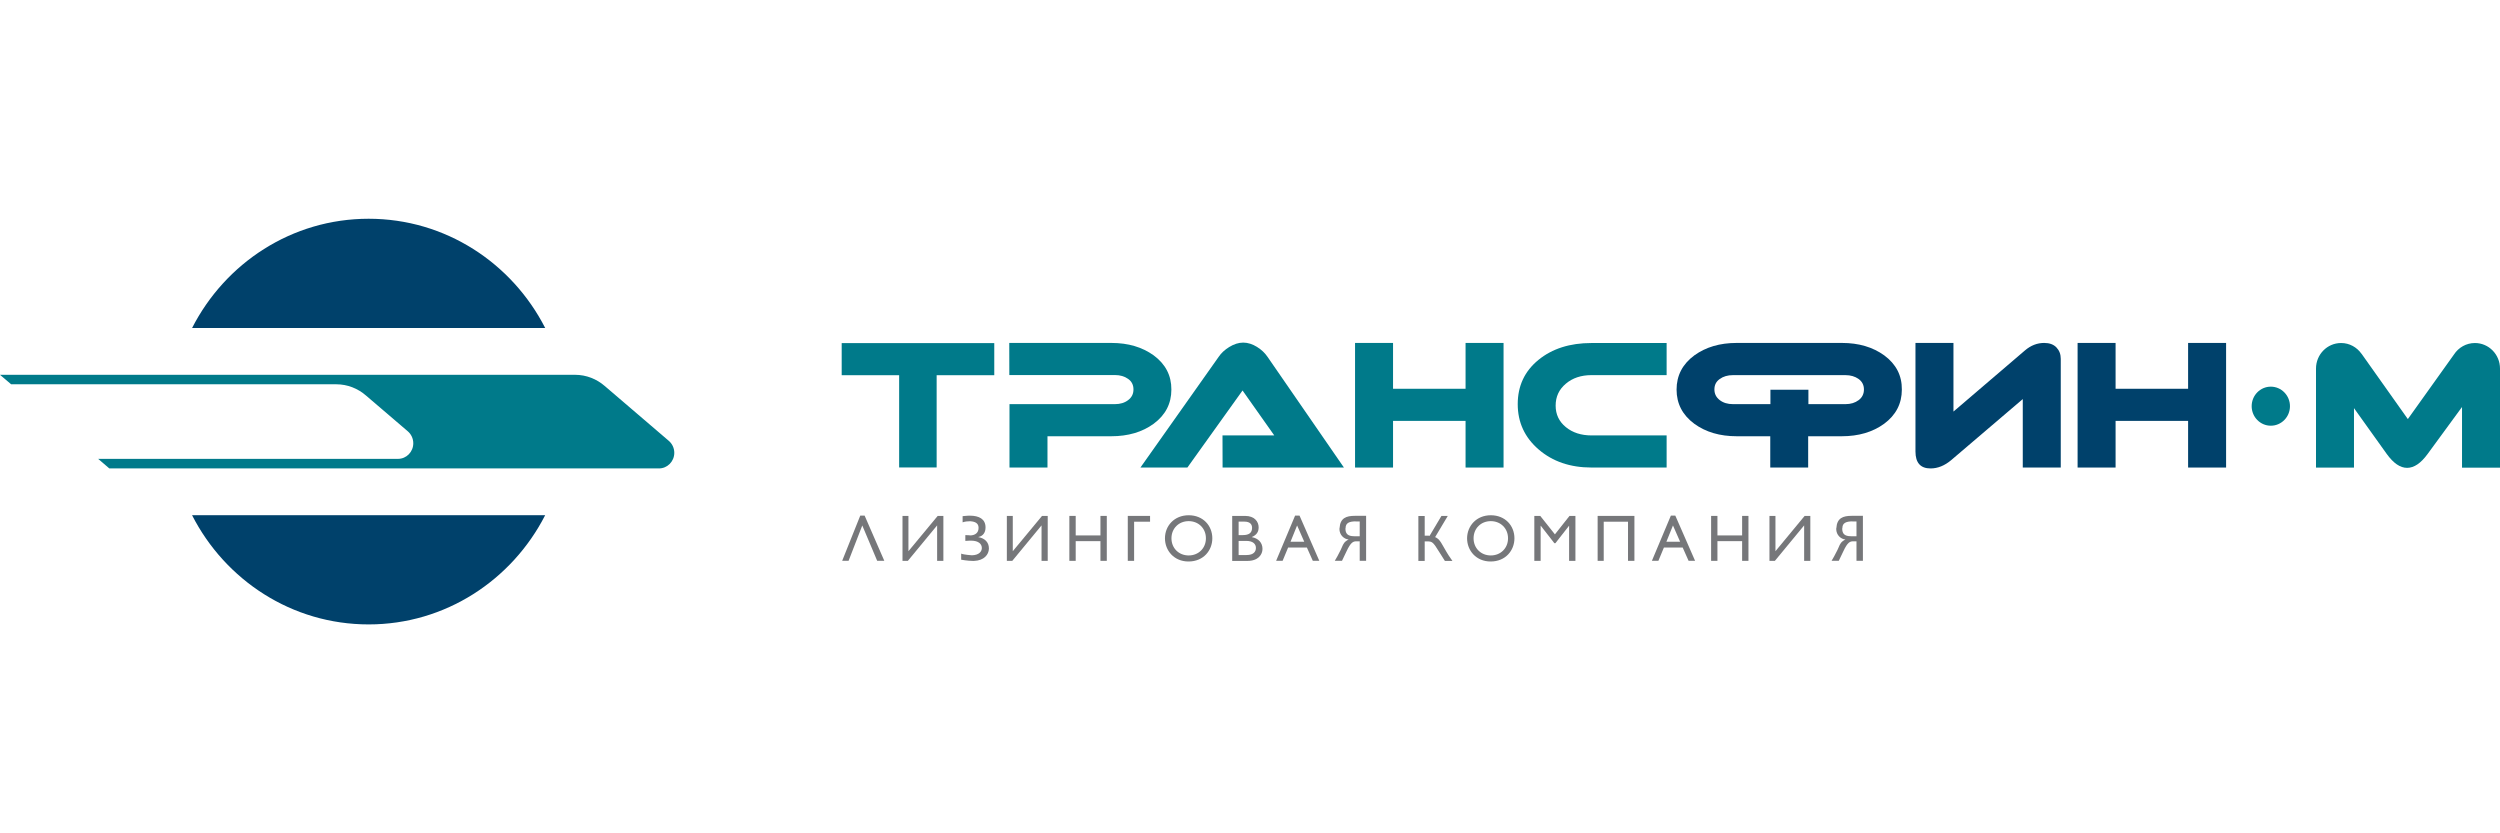 <svg width="240" height="80" viewBox="0 0 240 80" fill="none" xmlns="http://www.w3.org/2000/svg">
<g clip-path="url(#clip0_49511_49283)">
<path d="M18.441 49.465C21.626 55.693 28.019 59.944 35.389 59.944C42.76 59.944 49.153 55.685 52.338 49.457H18.441V49.465Z" fill="#00416B"/>
<path d="M52.338 31.487C49.153 25.251 42.76 21 35.389 21C28.019 21 21.626 25.251 18.441 31.487H52.338Z" fill="#00416B"/>
<path d="M64.201 42.318L58.054 37.055C57.285 36.389 56.292 35.981 55.2 35.981H55.192H0L1.069 36.891H32.266H32.274C33.366 36.891 34.358 37.298 35.128 37.965L39.144 41.401C39.467 41.675 39.675 42.091 39.675 42.553C39.675 43.377 39.021 44.051 38.205 44.051C38.205 44.051 38.205 44.051 38.198 44.051H9.424L10.494 44.969H63.255C63.255 44.969 63.255 44.969 63.263 44.969C64.07 44.969 64.732 44.295 64.732 43.471C64.732 43.008 64.524 42.593 64.201 42.318Z" fill="#007A8A"/>
<path fill-rule="evenodd" clip-rule="evenodd" d="M114.114 49.464C115.506 49.464 116.383 50.476 116.383 51.676C116.383 52.845 115.529 53.904 114.098 53.904C112.705 53.904 111.836 52.853 111.836 51.676C111.836 50.484 112.728 49.464 114.114 49.464ZM114.114 53.323C115.06 53.323 115.768 52.625 115.768 51.676C115.768 50.727 115.06 50.029 114.114 50.029C113.167 50.029 112.46 50.727 112.46 51.676C112.46 52.625 113.167 53.323 114.114 53.323Z" fill="#76777A"/>
<path d="M84.21 53.84H84.894L83.002 49.495H82.586L80.848 53.84H81.463L82.779 50.444L84.21 53.84Z" fill="#76777A"/>
<path d="M87.21 52.915V49.527H86.64V53.841H87.156L89.964 50.437V53.841H90.564V49.527H90.018L87.21 52.915Z" fill="#76777A"/>
<path d="M92.257 53.143L92.272 53.149V53.731C92.272 53.731 92.903 53.849 93.411 53.849H93.496C94.488 53.817 94.919 53.221 94.934 52.688V52.633C94.934 52.06 94.534 51.668 93.926 51.566V51.55C94.373 51.464 94.611 51.119 94.611 50.641V50.601C94.596 49.833 94.003 49.503 93.096 49.503C93.096 49.503 92.796 49.503 92.411 49.55V50.146C92.411 50.146 92.649 50.044 93.034 50.044H93.211C93.796 50.099 93.942 50.366 93.942 50.68C93.942 51.135 93.634 51.401 93.111 51.401C93.103 51.401 93.097 51.397 93.092 51.394C93.086 51.39 93.08 51.386 93.073 51.386L92.672 51.37V51.927L93.08 51.903H93.226C93.957 51.903 94.257 52.241 94.257 52.609C94.257 52.923 94.011 53.292 93.303 53.307C93.303 53.307 92.555 53.262 92.272 53.149V53.143H92.257Z" fill="#76777A"/>
<path d="M97.227 52.915V49.527H96.657V53.841H97.18L99.988 50.437V53.841H100.581V49.527H100.035L97.227 52.915Z" fill="#76777A"/>
<path d="M106.252 53.841H105.643V51.95H103.267V53.841H102.658V49.527H103.267V51.401H105.643V49.527H106.252V53.841Z" fill="#76777A"/>
<path d="M110.406 49.527H108.267V53.841H108.875V50.084H110.406V49.527Z" fill="#76777A"/>
<path fill-rule="evenodd" clip-rule="evenodd" d="M119.531 49.527H118.291V53.849H119.746C120.799 53.849 121.199 53.229 121.199 52.696C121.199 52.107 120.815 51.684 120.184 51.566V51.55C120.623 51.362 120.83 51.072 120.83 50.625C120.83 50.084 120.438 49.527 119.531 49.527ZM119.661 53.284H118.908V51.927H119.638C120.269 51.927 120.568 52.209 120.568 52.601C120.568 52.915 120.384 53.284 119.661 53.284ZM119.307 51.37H118.908V50.076H119.468C120.022 50.076 120.199 50.358 120.199 50.672C120.199 51.143 119.915 51.37 119.307 51.37Z" fill="#76777A"/>
<path fill-rule="evenodd" clip-rule="evenodd" d="M126.654 53.84H126.03L125.461 52.562H123.661L123.13 53.84H122.507L124.331 49.495H124.753L126.654 53.84ZM123.891 52.005H125.207L124.522 50.444L123.891 52.005Z" fill="#76777A"/>
<path fill-rule="evenodd" clip-rule="evenodd" d="M130.532 53.84H131.147V49.519H130.077C129.223 49.519 128.661 49.738 128.6 50.687C128.6 50.691 128.6 50.696 128.599 50.7C128.598 50.705 128.597 50.71 128.596 50.715L128.593 50.727L128.591 50.733C128.589 50.741 128.587 50.749 128.586 50.755C128.585 50.759 128.584 50.763 128.584 50.766C128.584 51.385 129.046 51.754 129.469 51.793C129.048 51.999 128.952 52.228 128.827 52.523C128.791 52.611 128.751 52.705 128.7 52.805C128.692 52.818 128.66 52.88 128.614 52.97L128.614 52.971C128.496 53.203 128.288 53.615 128.138 53.84H128.831L129.254 52.954C129.685 52.02 129.923 51.966 130.231 51.966H130.532V53.84ZM129.177 50.687C129.177 50.193 129.562 50.052 130.146 50.052V50.06H130.532V51.479H130.008C129.369 51.479 129.162 51.221 129.162 50.742C129.162 50.738 129.163 50.732 129.165 50.727L129.168 50.718L129.17 50.715L129.172 50.709C129.175 50.701 129.177 50.694 129.177 50.687Z" fill="#76777A"/>
<path d="M138.379 49.527H138.987L137.771 51.566C137.871 51.582 138.094 51.77 138.094 51.77C138.28 51.959 138.422 52.212 138.598 52.525C138.677 52.666 138.764 52.82 138.864 52.986C139 53.222 139.095 53.359 139.262 53.601C139.312 53.672 139.367 53.753 139.433 53.849H138.709L138.148 52.962C137.579 52.037 137.486 51.974 137.017 51.974H136.771V53.849H136.163V49.535H136.771V51.425H137.155C137.157 51.425 137.159 51.425 137.162 51.426C137.166 51.426 137.172 51.428 137.178 51.43C137.191 51.435 137.209 51.441 137.232 51.441V51.456L138.379 49.527Z" fill="#76777A"/>
<path fill-rule="evenodd" clip-rule="evenodd" d="M145.386 51.676C145.386 50.476 144.51 49.464 143.117 49.464C141.74 49.464 140.848 50.484 140.84 51.676C140.84 52.853 141.709 53.904 143.102 53.904C144.533 53.904 145.386 52.845 145.386 51.676ZM144.771 51.676C144.771 52.625 144.063 53.323 143.117 53.323C142.171 53.323 141.463 52.625 141.463 51.676C141.463 50.727 142.171 50.029 143.117 50.029C144.063 50.029 144.771 50.727 144.771 51.676Z" fill="#76777A"/>
<path d="M151.241 53.841H150.634V50.476H150.626L149.318 52.147H149.218L147.918 50.476H147.902V53.841H147.295V49.527H147.864L149.272 51.299L150.672 49.527H151.241V53.841Z" fill="#76777A"/>
<path d="M156.289 53.841H156.904V49.527H153.373V53.841H153.957V50.084H156.289V53.841Z" fill="#76777A"/>
<path fill-rule="evenodd" clip-rule="evenodd" d="M162.729 53.84H162.105L161.536 52.562H159.736L159.205 53.84H158.581L160.405 49.495H160.828L162.729 53.84ZM159.974 52.005H161.29L160.605 50.444L159.974 52.005Z" fill="#76777A"/>
<path d="M167.244 53.841H167.852V49.527H167.244V51.401H164.874V49.527H164.267V53.841H164.874V51.95H167.244V53.841Z" fill="#76777A"/>
<path d="M170.444 49.527V52.915L173.245 49.527H173.791V53.841H173.198V50.437L170.39 53.841H169.868V49.527H170.444Z" fill="#76777A"/>
<path fill-rule="evenodd" clip-rule="evenodd" d="M178.222 53.84H178.839V49.519H177.769C176.915 49.519 176.353 49.738 176.292 50.687C176.292 50.711 176.276 50.75 176.276 50.766C176.276 51.385 176.738 51.754 177.161 51.793C176.74 51.999 176.643 52.228 176.519 52.523C176.482 52.611 176.443 52.704 176.392 52.805C176.383 52.818 176.352 52.88 176.306 52.97C176.189 53.201 175.979 53.614 175.83 53.84H176.522L176.946 52.954C177.376 52.02 177.615 51.966 177.922 51.966H178.222V53.84ZM176.869 50.687C176.869 50.193 177.254 50.052 177.838 50.052V50.06H178.222V51.479H177.699C177.061 51.479 176.853 51.221 176.853 50.742C176.853 50.734 176.857 50.724 176.861 50.715C176.865 50.705 176.869 50.695 176.869 50.687Z" fill="#76777A"/>
<path fill-rule="evenodd" clip-rule="evenodd" d="M176.83 32.922C178.439 32.922 179.785 33.322 180.885 34.114C182.024 34.954 182.593 36.052 182.577 37.401C182.577 38.75 182.008 39.848 180.87 40.687C179.777 41.479 178.423 41.88 176.808 41.88H173.584V44.884H169.945V41.88H166.722C165.106 41.88 163.752 41.479 162.66 40.687C161.521 39.848 160.951 38.75 160.951 37.401C160.951 36.052 161.521 34.954 162.66 34.114C163.76 33.322 165.106 32.922 166.714 32.922H176.83ZM177.169 38.797C177.67 38.797 178.084 38.672 178.431 38.413C178.777 38.154 178.938 37.809 178.938 37.385C178.938 36.962 178.762 36.624 178.423 36.381C178.084 36.138 177.662 36.013 177.161 36.013H166.36C165.86 36.013 165.436 36.138 165.099 36.381C164.752 36.624 164.583 36.954 164.583 37.385C164.583 37.817 164.76 38.154 165.099 38.413C165.436 38.672 165.86 38.797 166.36 38.797H169.961V37.417H173.607V38.797H177.169Z" fill="#00416B"/>
<path d="M183.885 32.922H187.532V39.511L194.402 33.636C194.963 33.157 195.58 32.922 196.241 32.922C196.749 32.922 197.141 33.063 197.418 33.354C197.695 33.644 197.833 34.005 197.833 34.452V44.884H194.186V38.311L187.317 44.17C186.686 44.703 186.024 44.97 185.332 44.97C184.37 44.97 183.885 44.429 183.885 43.346V32.922Z" fill="#00416B"/>
<path d="M213.705 44.884H210.058V40.405H203.096V44.884H199.449V32.922H203.096V37.322H210.058V32.922H213.705V44.884Z" fill="#00416B"/>
<path d="M121.676 34.247L129.016 44.883H117.368L117.36 41.8H122.33L119.284 37.486L113.99 44.883H109.482L116.999 34.247C117.237 33.894 117.568 33.588 117.991 33.322C118.46 33.031 118.914 32.89 119.345 32.89C119.791 32.89 120.245 33.031 120.699 33.322C121.1 33.572 121.43 33.886 121.676 34.247Z" fill="#007A8A"/>
<path d="M110.752 34.114C109.651 33.322 108.305 32.922 106.698 32.922H96.889L96.896 36.005H107.036C107.536 36.005 107.959 36.13 108.298 36.373C108.644 36.617 108.813 36.954 108.813 37.385C108.813 37.817 108.644 38.154 108.298 38.413C107.959 38.672 107.536 38.797 107.036 38.797H96.911V44.884H100.558V41.88H106.682C108.298 41.88 109.651 41.48 110.744 40.687C111.883 39.848 112.452 38.75 112.452 37.401C112.46 36.052 111.891 34.954 110.752 34.114Z" fill="#007A8A"/>
<path d="M144.341 44.884H140.694V40.405H133.732V44.884H130.085V32.922H133.732V37.322H140.694V32.922H144.341V44.884Z" fill="#007A8A"/>
<path d="M159.996 41.801V44.883H152.78C150.742 44.883 149.049 44.303 147.711 43.15C146.372 41.997 145.702 40.546 145.702 38.797C145.702 37.047 146.364 35.636 147.687 34.553C149.011 33.471 150.711 32.93 152.78 32.93H159.996V36.012H152.788C151.788 36.012 150.965 36.287 150.319 36.836C149.665 37.385 149.342 38.083 149.342 38.938C149.342 39.777 149.665 40.467 150.319 41.001C150.965 41.534 151.796 41.801 152.788 41.801H159.996Z" fill="#007A8A"/>
<path d="M237.592 32.93C238.923 32.93 240 34.028 240 35.385V44.899H236.354V39.071L233.046 43.589C232.399 44.475 231.745 44.914 231.084 44.914C230.414 44.914 229.768 44.467 229.122 43.573L225.983 39.181V44.891H222.336V35.385C222.336 34.028 223.413 32.93 224.744 32.93C225.552 32.93 226.26 33.337 226.699 33.957H226.706L231.153 40.232L235.584 34.028C236.015 33.369 236.754 32.93 237.592 32.93Z" fill="#007A8A"/>
<path d="M217.998 40.868C219.013 40.868 219.837 40.029 219.837 38.993C219.837 37.966 219.013 37.119 217.998 37.119C216.982 37.119 216.16 37.958 216.16 38.993C216.16 40.029 216.982 40.868 217.998 40.868Z" fill="#007A8A"/>
<path d="M80.802 32.938V36.02H86.318V44.876H89.918V36.02H95.45V32.938H80.802Z" fill="#007A8A"/>
</g>
<defs>
<clipPath id="clip0_49511_49283">
<rect width="240" height="80" fill="white"/>
</clipPath>
</defs>
</svg>